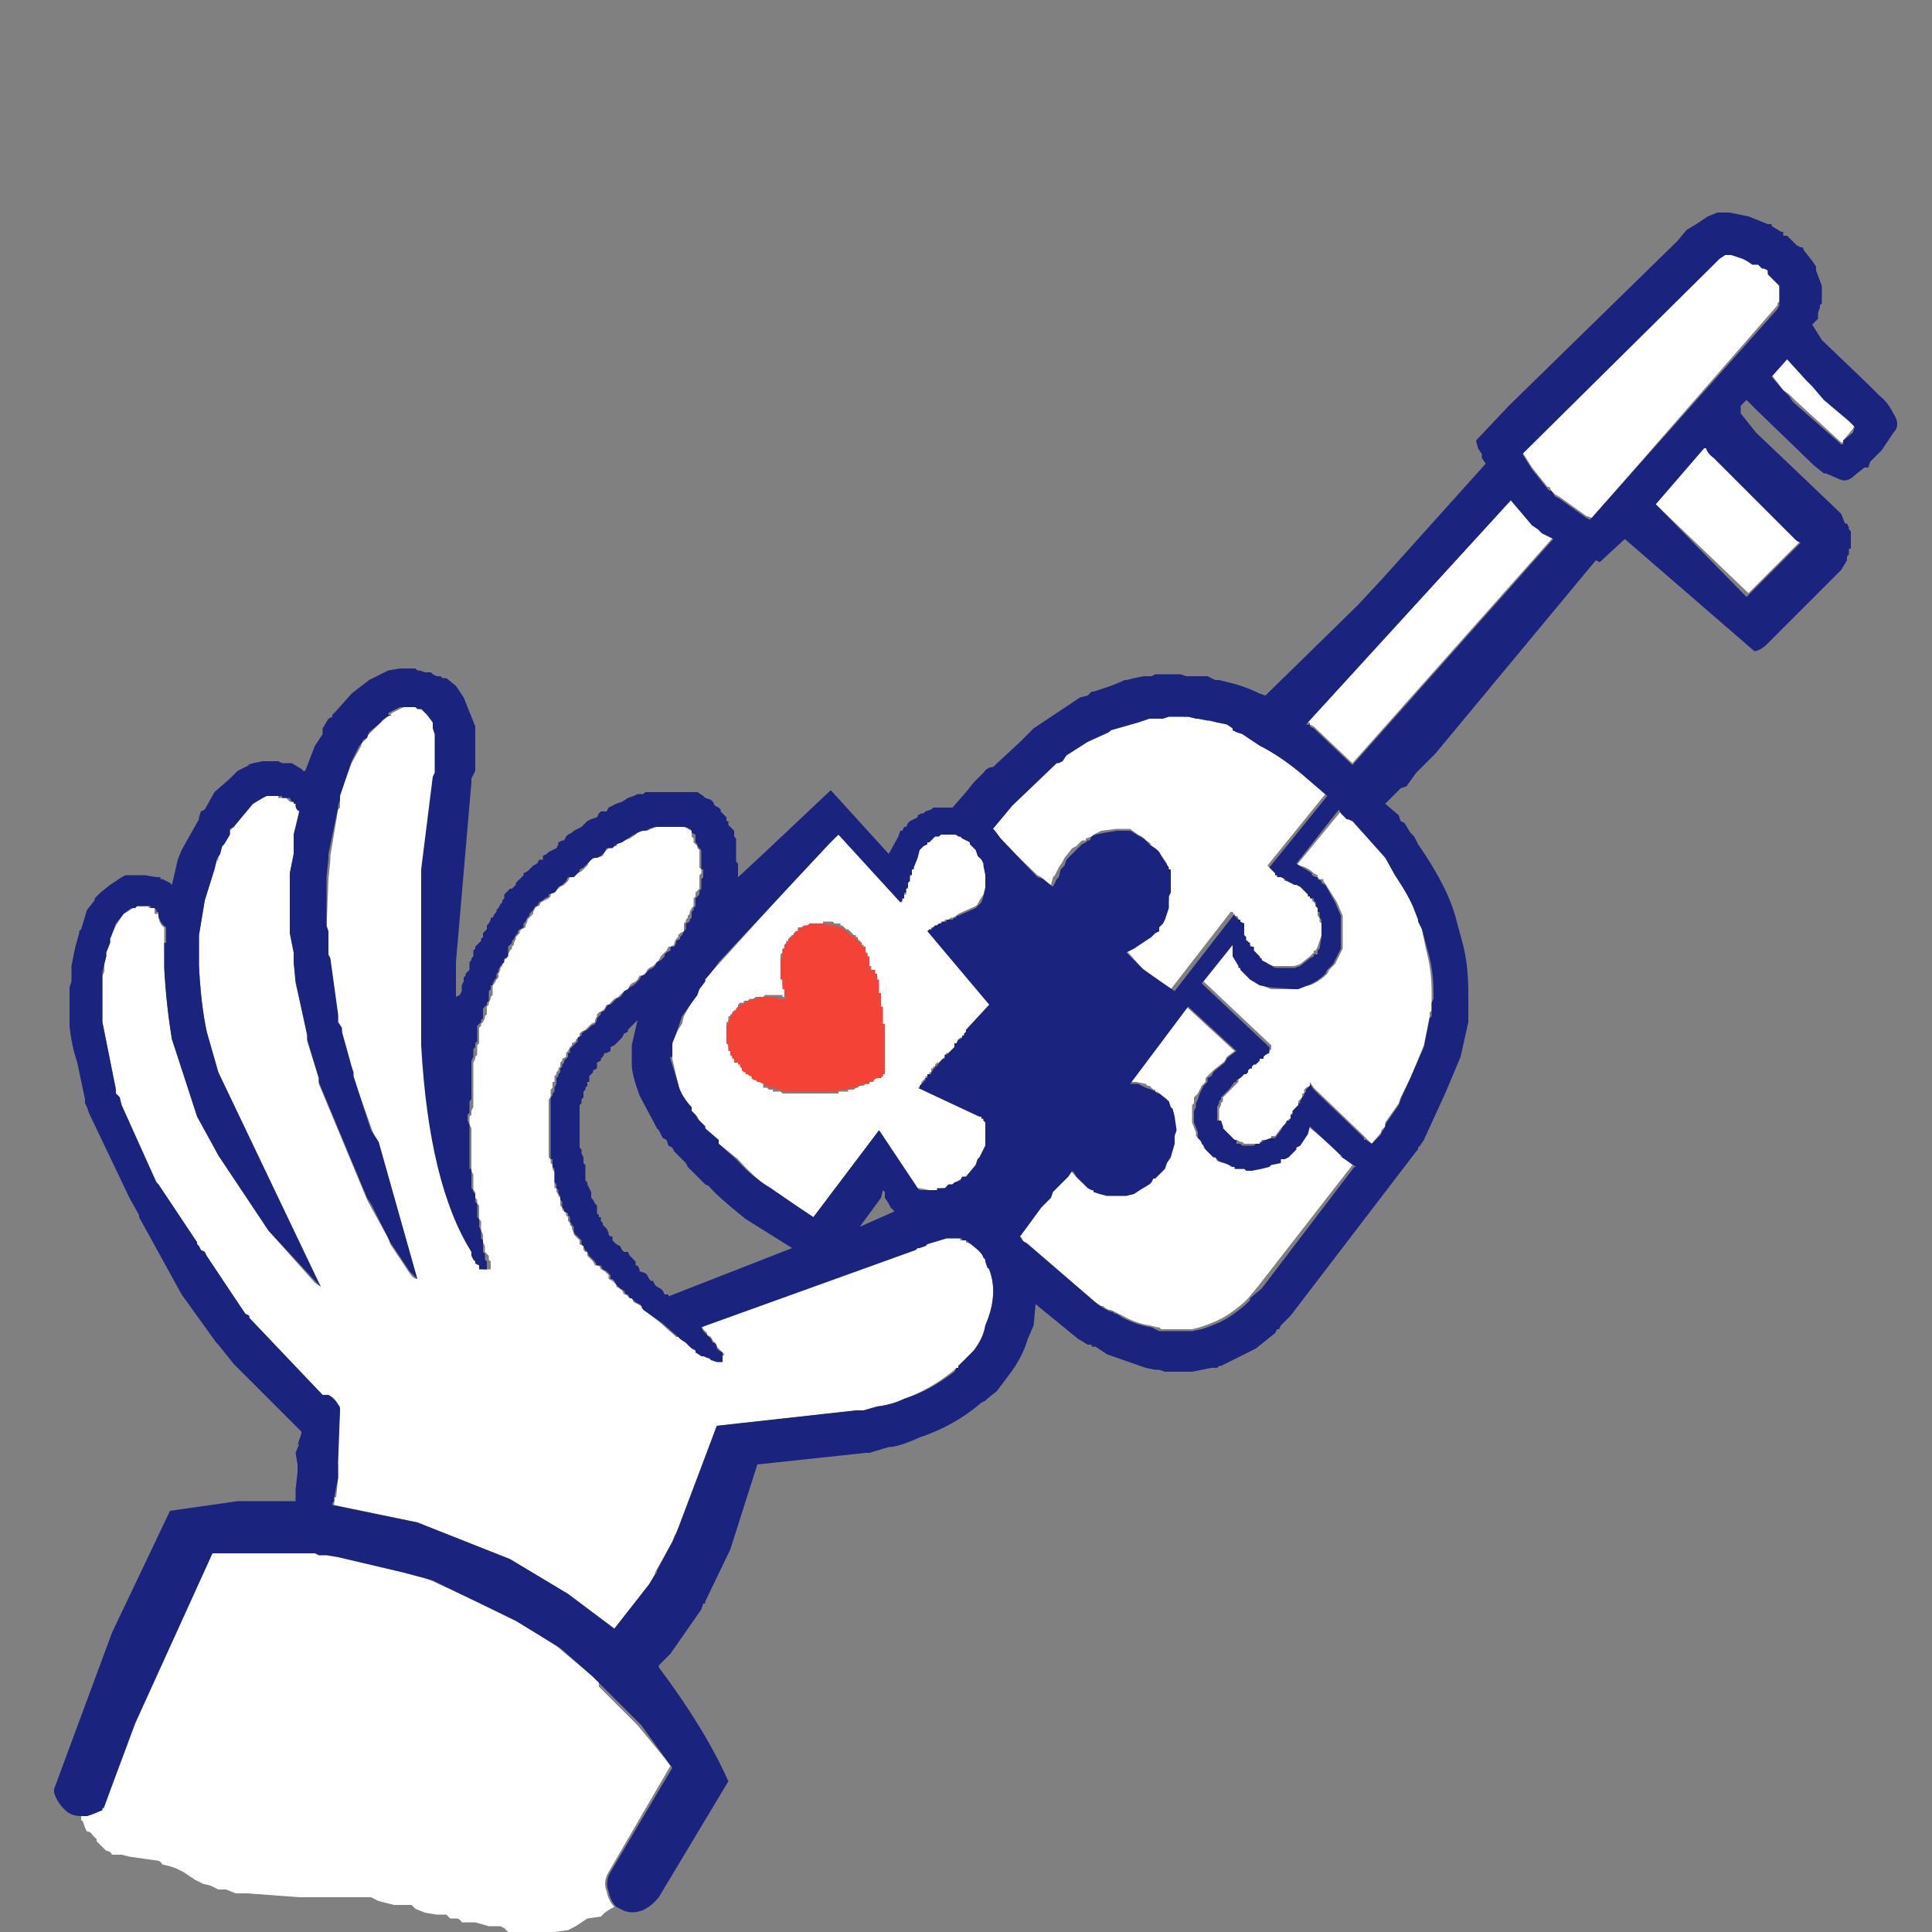 <svg xmlns="http://www.w3.org/2000/svg" xmlns:xlink="http://www.w3.org/1999/xlink" preserveAspectRatio="none" width="100" height="100">
  <rect width="100%" height="100%" fill="#808080" stroke="none"/>
  <defs>
    <g id="a">
      <path fill="#FFF" d="M15.7 80.4h-4.8l-4 8.8-1.5 4.3v.1h-.1q-.3.3-.8.4h-.3v.2l.1.1.1.3.1.2q.2 0 .3.2l.2.2v.1l.3.3.2.2q.2 0 .3.2h.5l.4.1 1.4.2q.2 0 .3.2l.4.1.3.1.4.2.3.2.3.2.4.2.4.1.4.2h.4l.5.2H12.8l2.7.2h3.7l.4.2.4.1.4.1h.9l.2.2.5.2.6.1h.5l.2.2h.3q.2 0 .3.2h.7l.7.2h.6l.2.1.2.2.6.1h1l.8-.1.7-.1.4-.2.3-.2.3-.2.7-.1.2-.2.3-.2.2-.1q-.3-.3-.4-.8-.2-.5.1-1l3.2-5.5-.3-.4-1.4-1.7-2-2V87h-.1l-.3-.3-1.8-1.5-2.2-1.4-4.3-2-1.5-.6-3.4-.7-.6-.1H16l-.5-.1m46-28.3h-.1l-3 4h.4l.5.1.1.1h.1l.2.2h.1v.1h.1l.5.4v.3h.1v.1l.2.4.1.8v.2l-.1.4-.2.7-.2.3-.1.3-.5.5-.1.1h-.1l-.1.2-.5.3-.3.1-.4.1v.1h-1.1l-.3-.1-.3-.1-.1-.1-.1-.1-.1-.1-.2-.1-.4-.4-.1-.1-.1-.1-.3.2-.2.3-.5.5-.1.3-.5.5-1.1 1.5.2.2.1.2h.1l3.6 3.1.3.2h.1l.1.1.2.1h.1l.2.1.4.2q.7.4 1.4.5l.4.1h.1l.1.1h1.6l.4-.1.3-.1.5-.2q.7-.3 1.5-1l.2-.2.5-.6 4.9-6.3-.5-.4-.3-.3.2.1-1.7-1.4-.1.3-.5.6v.1l-.1.1-.2.2h-.1l-.1.1-.2.2h-.2v.1l-.5.3v-.1l-.1.1-.4.1-.5.1h-.7l-.1-.1h-.2v-.1l-.4-.1-.3-.1-.1-.2h-.1l-.1-.1-.3-.3-.1-.1v-.1l-.1-.1-.1-.2-.2-.2V58.6l-.2-.5v-.9l.1-.1v-.3l.1-.1.1-.1.2-.4.2-.2v-.2l.1-.1.2-.2.1-.1.5-.4.1-.1.1-.2.4-.3-2.5-2.3M20.3 36.9l-.6.5-.6.6-.1.1-.1.2-.2.2v.1l-.5.9-.6 1.6V41.8l-.1.1-.4 2.4v.2l-.1 1-.1 2.6v.2l.1 1.2v.2l.5 2.9v.4l.2.3v.2l.4 1.9.1.2.1.2 1 2.8.3.6 2 7q-.2 0-.4-.3l-1-1.5-.1-.3-1-1.8-.1-.2-2.5-6v-.3l-.6-1.9V53.5l-.6-2.6-.1-1.1v-.5l-.2-1V45.2l.2-1v-1l.3-1.3-.2-.2v-.1l-.1-.1H15l-.1-.1-.1-.1h-.4v-.1h-.6l-.2.1-.5.3-.5.5-.5.7-.2.2v.2l-.3.5-.1.1-.2.5v.2l-.1.1-.1.4-.5 1.6-.3 1.8V50q.1 2 .4 3.4l.6 2.1 5.3 11.1-.3-.2-2.4-2.7-2.6-3.9-1-2-1.4-4Q8.6 52 8.5 50V48q-.2-.1-.3-.5v-.2H8V47H8V47H7.7v-.1h-.8v.1l-.5.3-.4.6-.3.7v.2l-.2.5v.2l-.1.4v.4l-.1.2v2.4l.7 3.5v.2l.2.2v.5l1.9 3.9.1.1 2 3v.1l.1.1.1.2.2.1.1.3 2 2.9.2.1v.2l3.8 3.9h.3l.6.6v.2l-.2 2.7.1.1v.7l-.1 1h-.1v.4l4.3.9 4.8 1.9 3 1.8 2.4 1.8 1.8-2.3.3-.5v-.1l.9-1.6.1-.3.3-.4 1.9-5.3 7.3-.8h.3l.7-.2q.8-.1 1.4-.4 1.4-.5 2.6-1.5l.1-.1h.1v-.1l.2-.2h.1l.5-.6q.5-.7.6-1.3.7-1.6.2-2.9v-.2l-.2-.2v-.1l-.1-.2-.4-.4q-.1-.2-.5-.3v-.1H49.7V64H49l-1 .3-.1.1h-.3v.1h-.2l-11.1 4.1.1.2.1.1.1.1v.1l.2.1.1.2.2.2v.1l.1.1.1.1.2.2-.1.1v.2H37l-.3-.1h-.1l-.3-.2h-.1L36 70v-.1l-.1-.1-.2-.1-.2-.2-.3-.2v-.1H35l-.9-.8-.9-.7v-.1l-.2-.1-.2-.1-.1-.2h-.1l-.2-.2h-.1l-.1-.2-.1-.1-.2-.1v-.1l-.2-.2-.2-.1V66l-.1-.1-.1-.1-.2-.1-.1-.2h-.2l-.1-.2-.1-.1-.1-.1-.1-.1v-.2h-.1l-.1-.1v-.2l-.2-.1v-.2l-.2-.2-.1-.1v-.1l-.1-.2v-.1l-.1-.1v-.1l-.1-.1V63l-.1-.1v-.1l-.1-.1-.1-.1v-.1l-.1-.1V62l-.1-.1v-.1l-.1-.1v-.2h-.1V60.7l-.1-.2v-.2l-.1-.1V60l-.1-.1V56.9l.1-.1v-.4l.1-.1V56h.1V55.7l.1-.1v-.1l.1-.1v-.1l.1-.1V55l.1-.1v-.1l.2-.1v-.2l.1-.1.1-.2.1-.1V54l.2-.1v-.1l.2-.1v-.2l.1-.1.2-.1.1-.1.1-.1.1-.1.2-.1v-.1l.1-.2v-.1l.1-.1.2-.1.1-.1.1-.2h.1l.2-.2.1-.1.2-.1.1-.1.1-.1.2-.1.1-.1.1-.2.1-.1.2-.1.1-.1.1-.2h.1l.2-.1.1-.2.1-.1.2-.1.1-.1.1-.1.1-.1.1-.2.1-.1.1-.1.1-.1.1-.2h.1l.2-.1v-.1l.1-.2.1-.1v-.1l.1-.1.2-.1v-.4l.1-.1v-.1l.1-.1v-.1l.1-.1v-.1l.1-.2.1-.1v-.4l.1-.1v-.2l.1-.1.1-.1v-.7l.1-.1V45l-.1-.1V44l-.1-.1v-.1l-.1-.1-.1-.1v-.2l-.1-.1V43l-.2-.1-.2-.1H34l-.3.1-.2.1h-.2l-.3.1-.1.1-.3.2-.3.1-.3.1-.1.2h-.2l-.2.1-.1.1-.1.1-.1.2-.3.1h-.1l-.2.1-.1.1-.1.2-.1.1-.1.1-.1.1-.2.1-.2.2h-.2l-.1.2-.1.1-.1.1-.2.1-.1.1-.2.1-.2.1v.2l-.1.1-.2.1-.2.1-.1.2h-.1l-.1.1-.1.2v.1l-.1.1-.1.1-.1.1v.1l-.1.2v.1l-.2.1-.1.1v.1l-.1.1-.1.1v.1l-.1.2v.1l-.1.1v.1l-.1.1-.1.2-.1.2-.1.1-.1.1v.2l-.1.1v.1l-.1.2v.2l-.1.1-.1.2-.1.1v.5l-.1.1v.1l-.1.2v.1l-.1.1V52.5l-.1.1v.1l-.1.2-.1.1v.1l-.1.1V54l-.1.1v.5l-.1.1v.1l-.1.2V57.3l-.1.2v.2l-.1.1v.4l.1.2V60.6l.1.2V61.6l.1.1V62l.1.1v.2l.1.1V63.1l.1.1v.5l.1.2v.4l.1.2V64.8l.1.1.1.1v.2l.1.1v.4h-.4v-.2l-.1-.1-.1-.1v-.1l-.1-.2-.2-.2q-2.1-3.5-2.5-10.6V45l.6-4.8v-.4l.1-.1v-2.1l-.2-.3-.2-.3-.2-.2h-.1l-.1-.1h-.2v-.1h-.8l-.6.3M70 42.5l-.3-.1-.2-.3-.1-.1-2.3 2.8q.5 0 .9.4l.2.1v.1l.1.1h.2v.1l.2.3.5.8.3.7v1.7l-.4.8-.1.1-.2.2-.1.2q-.4.4-.9.6l-.5.1-.3.1h-1.2l-.5-.2-.5-.3-.5-.5V50l-.1-.1-.3-.5v-.6l-1.6 2 3.5 3.3v.2l-.1.1-.1.1-.1.1-.2.1v.1h-.1l-.1.1v.1H65l-.1.1-.1.1v.1h-.1l-.1.1-.1.1h-.1l-.1.1v.1h-.1l-.1.2v.1l-.4.4-.1.1-.3.3v.2l-.1.1v.1l-.1.2v.6l.1.3h.1v.1l.1.1.5.5h.1l.2.1h.1l.1.1h.8v-.1h.1V59h.3l.2-.1v-.1h.2l.3-.4.1-.1.1-.1.1-.2V58h.1v-.1h.1v-.2l.1-.1.1-.1v-.1l.1-.1.1-.1V57l.1-.1.1-.1v-.2h.1v-.2l.1-.1.2-.1V56l.2.3 2.5 2.4.1.1.1.1.3.3.5-.6v-.1l.1-.1.1-.1v-.2l.7-1 .1-.3.5-1 .7-1.7.3-1.5v-.2l.1-.1v-1q0-1.1-.3-2.2l-.2-1-.1-.5h-.1l-.2-.6-1-1.9-.5-.8-1.7-1.9m9.6-15.1-.3-.2-1.1-1.3-10.6 11.6h.2v.1l.2.1 2 1.9 10.4-11.7-.6-.3-.2-.3m-19.4 9.8h-.4l-.1.1H59l-.3.1-1.3.5h-.1l-1.1.6-1.1.8-.3.2-.1.1h-.1l-2.3 2.2-1 1.2.1.1.3.5 2 1.9.2.1.5.5v-.1l.1-.4.1-.1.2-.4.2-.3.1-.2.4-.5.2-.1.1-.1.1-.1.1-.1h.2v-.1l.3-.1.1-.1.4-.2.8-.1h.7l.4.3.2.1.1.1.4.3h-.2l.4.2.1.1.1.1.4.6v.2l.1.3v1.4l-.1.1v.2l-.2.6-.1.1v.2l-.2.1v.1l-.1.1-.1.2-.2.1-.9.6-.4.1.2.2.7.8 1.5 1.1 3.1-4h.1l.1.2h.1l.1.1v.1l.1.1v.4l.1.1v.2h.1v.2l.2.1v.2h.1l.1.1.1.1v.1l.1.1v.1h.1v.1h.1l.2.3.5.2h1.1l.3-.1.5-.4.1-.1.1-.1v-.1h.1l.1-.2.2-.6v-.6l-.1-.1V47.5l-.1-.1V47l-.1-.1v-.1l-.1-.1-.1-.1v-.2h-.2v-.1l-.1-.1-.1-.1-.1-.1-.1-.1-.2-.1h-.1l-.1-.1-.3-.1h-.1l-.1-.2h-.2l-.1-.1h-.1v-.1l-.1-.1-.1-.1-.1-.1-.1-.1 3-3.7-1.4-1.2q-1.1-.9-2.1-1.4l-.9-.6-.3-.1-.1-.1-.1-.1-.3-.2-.5-.1-.4-.1h-.1l-.5-.1h-.6l-.2-.1h-1m-11.7 6.2h-.1l-.1.1h-.1l-.1.1-.1.1-.2.1v.2l-.1.1-.3.4-.1.5v.2h-.1v.4H47v.2H47V46h-.1V46.3h-.1v.2h-.1v.2h-.1l-3.2-3.5-.5.4-5.7 6.3-.2.2-.5.6v.1l-.3.4-.2.3-.6 1.1-.1.4-.2.3-.3.7V54.8l.3 1.3q.1.5.5 1.1l.1.1.1.2.1.1.1.1.1.1.1.2.1.1.2.2v.1l.6.6.1.2 1 .8q.8.9 1.6 1.5l1.7 1.1.6.4 3.4-4.5 2 3h.1l.5.1h.5l.1-.1H49v-.1h.2l.1-.1.2-.1.1-.1.2-.1.2-.1.5-.6.1-.3.1-.1.3-.6V58h-.1v-.1h-.1v-.1h-.1l-3.2-1.5h.1l.1-.1V56l.1-.1.1-.1v-.1h.1v-.1h.1v-.1h.1v-.2h.1v-.1h.1v-.1l.1-.1h.1V55h.1v-.1l.1-.1.1-.1v-.1l.1-.1h.1l.3-.3V54h.1l.1-.1v-.1l.1-.1h.1v-.1h.1v-.1h.1v-.1h.1v-.1l1.2-1.3-3.2-3.8h.1V48h.1l.1-.1h.1l.1-.1h.1v-.1h.2v-.1h.2l.1-.1h.1l.2-.1.1-.1.9-.4.1-.1.1-.2.2-.3.1-.4v-1.2l-.1-.1-.1-.2v-.1l-.1-.1-.2-.3-.1-.1-.1-.1-.1-.1-.2-.2-.1-.1h-.2l-.3-.1-.1-.1h-.7l-.1.1m-5.9 4.5h.5l.1.1H43.5v.1h.1l.1.1.1.1h.1l.1.1.1.1.1.1h.1v.1h.1v.1l.1.1.1.1v.1h.1v.1h.1V49.4h.1V49.8h.1V50h.1V50.3l.1.1v.3h.1v.4l.1.1v.6h.1v1h.1V53.5h.1v2.2l-.1.1H45.3l-.1.2H45v.1h-.2l-.1.1h-.2l-.1.1h-.1l-.1.1H43.9v.1h-.5v.1h-2.9l-.1-.1H40v-.1h-.2l-.1-.1h-.2V56h-.2l-.1-.1-.1-.1-.1-.1h-.1l-.1-.1-.1-.1h-.1v-.1l-.1-.1-.1-.1v-.1h-.1l-.1-.1V55H38v-.1H38v-.1l-.1-.1v-.2h-.1v-.2h-.1V54l-.1-.1v-1h.1V52.6h.1v-.1h.1v-.1l.1-.1h.1v-.1h.1V52l.1-.1h.2v-.1h.2l.1-.1h.2l.1-.1h.4l.1-.1H40.5v.1h.2v-.4h-.1V51h-.1V50.3h-.1v-.9l.1-.1v-.2h.1v-.2l.1-.1v-.1h.1v-.1l.1-.1.1-.1h.1v-.1l.1-.1h.1V48h.2V48h.1l.1-.1H42l.2-.1h.4m51.8-27.2-.6-.7-.3-.3-1-1.1-.8.9.6.8.3.2.3.3 2.4 2.2h.1v-.1l.5-.6.1-.2-.3-.3-1.3-1.1m-5.8 3-.3-.5-2.6 3 4.8 4.6 2.7-2.7-.3-.1-4.3-4.3m2.4-10H90.7l-.3-.2-.2-.1-.3-.1h-.3l-.1-.1h-.1l-.5.2-.3.3v.1l-9.8 9.7.5.8.8 1h.1l.1.2.2.2.2.1 1.4 1 .3.1 9.6-11v-.1l.1-.1v-.9l-.1-.1-.5-.5v-.2h-.2v-.1h-.1l-.2-.2Z"/>
      <path fill="#1A237E" d="M91.7 11.6h-.2l-1-.4-1-.2h-.6l-.5.2-.6.4-.5.3-.5.6.2-.2-8.9 8.7-1.7 1.8.1.4.2.3v.2l.2.3-5.3 5.9-1.3 1.4-4.8 4.7-.3-.1q-.8-.4-1.7-.6l-.4-.1h-.2l-.4-.2h-1.1l-.3-.1h-1.3l-.2.1h-.4l-.5.1-.4.1h-.1l-.2.1-.5.2-.9.3h-.1l-.2.2-.4.1-2.4 1.6-.1.1-.6.6-1.4 1.3q-.3 0-.5.3l-.2.2-.3.3-.4.5-.7.8h-1l-.1.1-.3.1-.1.1h-.1l-.2.1v.1l-.4.2-.1.1-.1.2h-.1l-.1.2h-.1l-.1.3-.5.9-3-3.3-3.5 3.3-1.4 1.3.1-.1v-.7l-.1-.1V43.4l-.1-.1V43l-.1-.1-.1-.1-.1-.1V42.5h-.1v-.2l-.1-.1-.1-.1-.1-.1v-.1l-.1-.1-.2-.1-.1-.2-.1-.1-.3-.1-.1-.1-.3-.2H33.4l-.1.1H33l-.2.1-.3.1-.3.2-.3.1-.2.1-.2.1-.1.2h-.3l-.1.1-.1.2-.3.1-.2.1-.1.1-.1.1-.1.1-.4.2-.1.1-.2.1-.1.1-.1.2h-.1l-.2.1v.1l-.1.2-.2.1-.2.1-.1.1-.2.1v.2h-.2l-.1.2-.2.1-.1.1-.1.1-.1.1-.2.1v.1l-.2.2-.1.1-.1.1v.1l-.2.2h-.1l-.1.1-.2.2v.2l-.1.1v.1l-.1.1-.1.2-.1.1v.1l-.1.1-.1.2h-.1v.1l-.1.2-.1.1v.2l-.1.1-.1.1v.2l-.1.1v.1l-.1.1-.1.1-.1.1v.1l-.1.1V49.5l-.1.1v.1l-.1.1v.4l-.1.1-.1.1v.1l-.1.1v.2l-.1.2V51.3l-.1.2-.2.1v-1.8l.8-9.3v-.2l.2-.4v-2.3l-.2-.5-.4-1-.4-.6-.5-.4h-.2l-.1-.1h-.2l-.2-.1-.1-.1H22l-.3-.1h-.1l-.1-.1h-.8l-.6.1-1 .5-.9.7-.8.9-.2.2v.1l-.2.1-.3.5V38l-.4.6-.5 1.3h-.1l-.1-.1-.5-.3H14.6l-.2-.1h-.8l-.5.1-.3.1h.1l-.6.3-.4.4-.8.7-.5.9-.2.1-.1.3v.1L9.4 44l-.2.5-.3 1.3-.1-.1-.2-.1-.2-.1h-.1v-.1h-.2l-.6-.1H6.5l-.2.1-.6.4-.5.4-.2.2-.1.1v.1l-.4.5-.3 1-.1.1v.1l-.2.7-.2 1v.8l-.1.3v2q.1 1 .4 1.9l.4 1.9v.2l.1.2.1.3L6.7 62l.5.9v.1L9.4 67l1.8 2.5.1.1.8 1 3.5 3.5v.1l-.2.6.1-.1-.2.5.1.6v-.1.5l-.1.9v.6h-3l-3.5.5-3 6.3-3 8.1v.2q.2.6.7 1 .3.2.7.2h.3l.8-.3v-.1l.1-.1L7 89.2l4-8.8h5.3l.2.1h.4l.6.1 3.4.8 1.5.4 4.3 2.1 2.3 1.4 1.7 1.5.3.3.2.2 2 2 1.3 1.8.3.4-3.2 5.4q-.3.5-.1 1 .1.5.4.8l.2.1q.5.3 1.1.1.5-.2.9-.7l3.6-6q-1.2-2.7-3.6-5.9v-.1l.6-.6 1.6-2.3.1-.3h.1v-.1l1.3-2.7 1.4-4.4 5.6-.6h.2l1-.3q.5 0 1.6-.5 1.8-.6 3.2-1.8l.2-.1.1-.1.5-.4.6-.8q.7-.9 1-1.9l.3-.7.1-1.1 2.2 1.8.5.3h.2v.1h.2l.6.4 2 .7.5.1H60l.3.1h1.4l1-.2H63l.1-.1h.1l.6-.3 1.2-.6 1-.8.1-.2h.1l.1-.2.5-.5 6.5-8.5.1-.1v-.1l.1-.1.2-.3 1.1-2.4.8-1.9.4-1.8v-1.5q0-1.5-.3-2.6l-.3-1.1q-.4-1.7-2-4l-.2-.4-.2-.2-.3-.5-.2-.1-.1-.3-.7-.6.8-.8.3-.1.5-.7 1-1 8.3-10 .2.1 1.3-1.2 6.7 5.8q.3 0 .7-.4l3.8-3.8.3-.5v-.2l.1-.1v-.3h.1v-.9l-.1-.1v-.1l-.1-.2h-.1l-.2-.5-.1-.1-.1-.1-4.2-4-.8-1V21l.3-.3.3.3.3.3 2.9 2.8.5.4h.1l.7.3q.4.2.8-.2l.5-.4h.2l.1-.3.6-.6.6-.9q.4-.4 0-1-.3-.6-.7-.9l-.3-.3-.3-.3-2.4-2.3-.5-.8.3-.3v-.3l.1-.3V15.8l.1-.1v-.9l-.3-.8v-.2l-.2-.3-.4-.5-.1-.2h-.1l-.2-.1-.3-.3-.2-.2h-.2v-.2h-.1l-.5-.3m-.9 2h.2l.2.2h.1l.2.1v.2l.5.5.1.1v1l-.1.2v-.1.1l-9.7 10.9-.2-.1-1.4-1-.2-.1-.2-.3h-.1l-.1-.1-.8-1-.5-.8 9.8-9.7.4-.4.3-.2H89.6l.3.1.3.1.2.1.3.2h.1m-2.5 9.5q.1.3.4.5l4.3 4.3.2.1-2.8 2.8-4.7-4.8 2.5-2.9m5.6-3.2.6.7 1.3 1.1.3.3-.1.3-.5.4v.2h-.2.1l-2.5-2.2-.2-.3-.3-.3-.6-.7.8-.9 1 1.1.3.3M48.4 43.3h.2l.1-.1h.8l.1.1h.1l.1.1.2.1.2.1v.1l.1.1.1.1.1.1.1.3.1.1.1.1.1.2v.1l.1.5v.7l-.1.4-.1.3-.1.1-.2.2-.9.4h-.1v.1h-.1l-.1.1H49v.1h-.2l-.1.1h-.1l-.1.1h-.1l-.1.1-.1.1h-.1l-.1.1 3.2 3.8-1.2 1.3v.1H50l-.1.1v.1h-.1v.1l-.1.1h-.1l-.1.2h-.1v.2l-.3.3-.1.1h-.1v.2h-.1l-.1.1-.1.1v.1h-.1v.1h-.1v.1h-.1v.1l-.1.1v.1H48v.1H48v.1h-.1v.1l-.1.1-.1.1-.1.1v.1h-.1l3.2 1.5h.1v.1h.1v.1l.1.1V59.3l-.3.6-.1.1-.1.3-.5.6h-.2l-.1.2-.3.1-.1.1h-.2l-.1.1-.1.1h-.4v.1H47.6l-.1-.1-2-3-3.4 4.5-.6-.4-1.6-1.1q-1-.6-1.8-1.5l-.9-.8V59l-.7-.6v-.1l-.2-.2-.1-.1-.1-.1-.1-.2-.1-.1-.1-.1v-.2l-.1-.1q-.5-.6-.6-1.1l-.4-1.3v-.1h.1V54l.3-.8.1-.3.1-.3.8-1.1.1-.3.3-.4v-.1l.5-.6.2-.3 5.7-6.1.5-.5 3.2 3.5.1-.1v-.1h.1V46.2h.1V46l.1-.1v-.2l.1-.1V45.3h.1V45h.1v-.1l.2-.5.1-.4.1-.1.1-.1.2-.1v-.1h.1l.1-.1.1-.1.1-.1m11.5-6.1h.3l.3-.1H61.5l.4.1h.1l.5.1h.1l.4.1.5.1.3.2v.1l.2.1.3.1.9.6q1 .5 2.1 1.4l1.4 1.2-3 3.7.1.1.1.1.1.1v.1h.1v.1h.2l.2.1.1.1.2.1.2.1h.1l.2.1.1.1.1.1.1.1.1.1v.1h.1v.1h.2v.1l.1.1v.2l.1.1v.2h.1V47.5l.1.1v.9l-.1.6-.1.1v.2H68v.1l-.2.1-.5.4-.3.1H66l-.5-.3-.2-.1v-.1h-.1v-.1l-.1-.1-.1-.1-.1-.1V49h-.2v-.2l-.2-.1v-.2l-.1-.1v-.6l-.2-.1v-.1h-.1l-.1-.1-.1-.1v-.1l-3.1 4-1.6-1.1-.8-.8-.1-.1.4-.2.9-.6.1-.1.1-.1.2-.1V48l.1-.1.1-.1.1-.2.2-.6V46.4l.1-.2V45h-.1v-.1l-.4-.6-.1-.2-.1-.1-.4-.3.1.1-.3-.3-.1-.1-.2-.1-.5-.3h-.7l-.6.1-.5.1-.2.1-.1.2h-.1l-.1.1-.2.1-.1.1-.1.1-.1.1-.5.5-.1.3-.2.2-.1.4-.1.1-.2.4-.5-.4-.3-.1-1.9-2-.3-.4-.1-.1 1-1.2 2.3-2.2h.1l.2-.1.2-.3 1.1-.7 1.1-.5.1-.1 1.4-.4.3-.1.3-.1h.4m19.4-10 .3.2.2.2.6.3L70 39.6l-2-1.9-.2-.1v-.1h-.2l10.6-11.6 1.1 1.3m-9.5 15.2.2.1 1.7 1.9.5.9q.8 1.2 1 1.8l.2.5v.1l.2.4.3 1.1q.3 1 .3 2.2v.3l-.1.2v.7l-.1.1-.3 1.5-.7 1.6-.5 1.1-.1.3-.7 1v.1l-.1.2-.1.1v.1l-.5.5-.3-.2h-.1v-.1l-.1-.1-2.5-2.4-.2-.3v.1l-.1.1-.1.1v.1l-.1.1v.1l-.1.1-.1.2v.1h-.1v.1l-.1.1-.1.1-.1.1v.2h-.1v.2l-.1.1h-.1v.1l-.1.1-.1.1-.1.2-.3.4h-.2l-.3.1-.2.1-.1.1H65l-.1.1h-.6l-.1-.1H64V59h-.1l-.5-.5-.1-.1v-.1l-.1-.3H63v-.7l.1-.2V57l.1-.1v-.1l.3-.3.1-.1.3-.4V56h.1v-.1l.2-.1.1-.1.1-.1h.1l.1-.1v-.1l.1-.1h.1v-.1l.1-.1h.1l.1-.1.1-.1v-.1h.2v-.1l.1-.1.2-.1V54.2l-3.5-3.3 1.6-2v.6l.3.5v.1h.1v.1l.5.5.5.3.5.1 1.3.1h.2l.5-.2q.5-.2.9-.6l.1-.2.2-.2.1-.1.4-.8V47.4l-.3-.7-.5-.9-.2-.1v-.1l-.2-.1v-.1h-.1l-.2-.1v-.1l-.8-.5 2.2-2.8.1.2.3.3M20.1 37v-.1l.6-.3h.8l.1.1h.2l.1.1.2.2.3.4v.3l.1.3v2l-.1.2-.6 4.8V54.1q.4 7.2 2.6 10.7v.2l.1.2.1.1v.1l.2.1v.2h.4v-.4l-.1-.1V64.9l-.1-.1V64.5H25V64.2l-.1-.1v-.4l-.1-.2v-.4l-.1-.1v-.7l-.1-.1v-.4l-.1-.1v-.1l-.1-.1v-1h-.1V58.2l-.1-.2V57.7l.1-.1V57l.1-.1V54.9l.1-.2v-.4l.1-.1V54l.1-.1v-.8l.1-.1.1-.1v-.1l.1-.1v-.5l.1-.1.1-.1v-.1l.1-.1v-.5l.1-.1V51h.1v-.1l.1-.2.1-.1v-.2l.1-.1v-.1l.1-.2V50l.1-.1.1-.1v-.2h.1l.1-.1V49l.1-.1.1-.1v-.1l.1-.1.1-.2.1-.1v-.1l.1-.1.2-.1v-.2l.1-.1.1-.2.1-.1v-.1l.1-.1.1-.1.1-.2h.1l.1-.2.2-.1.1-.1.2-.1v-.1l.3-.1.1-.1.1-.2.2-.1.1-.1.1-.1.1-.2h.3l.1-.1.2-.2v-.1l.2-.1.1-.1.1-.1.1-.1.2-.2h.2l.2-.1.1-.1.1-.1.1-.2h.3l.1-.1.1-.1.3-.1.3-.2.3-.2.2-.1.2-.1h.2l.2-.1.3-.1h1.6l.2.1.1.1v.1l.2.1V43.6l.1.1v.1l.1.1.1.1v1h.1v.4l-.1.1v.5l-.1.1v.2l-.2.2v.4l-.1.1v.1l-.1.1V47.5l-.1.1v.1l-.2.1V48.1l-.1.1-.1.2-.1.1v.1l-.2.1v.1l-.1.2h-.2v.2l-.2.1-.1.1v.1l-.1.1-.1.1-.2.1-.1.2-.1.1-.2.1-.1.1-.2.2h-.1l-.1.2-.1.1-.1.1-.1.1-.2.1-.1.1-.2.1-.1.2-.1.1-.2.1-.1.1-.2.2h-.1l-.1.1-.1.2-.2.1v.1l-.1.1-.1.1v.1l-.1.2-.2.1-.1.1-.1.1-.2.1-.1.1v.1l-.2.1v.2l-.1.1-.1.1-.1.1-.1.1v.2h-.1v.2l-.1.1-.1.1v.1l-.1.1v.1l-.1.1v.2l-.1.1v.1l-.1.1V56.1l-.1.2v.2l-.1.1v.1l-.1.1V60h.1v.4l.1.1v.7l.1.1v.2l.1.1v.2l.1.1v.2l.1.1V62.5l.1.1v.1l.2.1v.1l.1.1v.2l.1.2.1.1V63.8l.2.2.2.2v.2l.1.1.1.2.1.1.1.2.1.1.1.1.1.1.1.2h.2l.1.2.2.1.1.1.1.1v.2h.1l.1.1.1.2.1.1.1.1.2.1.1.2h.1l.1.2h.1l.2.2.2.1.1.1.1.2 1 .7.8.7.1.1.3.2.2.2.1.1.2.1v.1l.3.2h.1l.3.1.1.1.3.1h.3V70l-.2-.1-.1-.1v-.1l-.1-.2h-.1l-.1-.2-.1-.1-.1-.1-.1-.1-.1-.1-.1-.2 11.1-4 .1-.1h.1l.3-.1.1-.1 1-.3H49.8v.1h.2l.5.4q.3.2.4.5l.1.1v.1l.1.3.1.1q.5 1.3-.2 2.9-.1.7-.6 1.3l-.5.5-.1.1-.2.2v.1h-.1l-.1.2q-1.3 1-2.6 1.4-.6.3-1.4.4l-.7.2h-.4l-7.2.8-2 5.3-.2.5-.1.2-.8 1.5v.1l-.1.1-.3.5-1.8 2.3-2.4-1.8-3-1.8-4.8-1.9-4.4-.9v-.1l.1-.1v-.2l.2-1V75.7l.1-2.7v-.1q-.2-.5-.6-.7h-.3l-3.8-4v-.1l-.2-.1-2-3-.1-.2-.2-.1-.1-.2-.1-.1v-.1l-2-3-.1-.1-1.8-4-.1-.4-.2-.2v-.2l-.7-3.5v-2.6l.1-.4.1-.4v-.2l.2-.5v-.2l.3-.8.4-.5.4-.3H7l.1-.1H7.8v.1H8l.1.1v.1h.1v.2q.1.4.4.6V48.8h-.1v1.3q.1 1.9.4 3.7l1.3 4 1.1 2 2.6 3.9 2.5 2.7.2.2-5.3-11.1-.6-2.1q-.3-1.4-.4-3.4v-1.6l.3-1.8.5-1.6.1-.4v-.1l.2-.3.1-.4.1-.1.3-.5v-.3l.2-.1.5-.6.5-.6.5-.3.2-.1h.8v.1H15l.1.2h.1v.1h.1v.1q0 .2.2.3l-.3 1.2v1l-.2 1v3.1l.2 1v.5l.1 1 .6 2.8v.2l.6 2v.2l2.5 6 .2.3.9 1.8.1.2 1 1.5.4.4-2-7.1-.4-.6-.9-2.8v-.2l-.1-.3-.5-1.8v-.2l-.2-.3v-.4l-.4-2.9-.1-.2v-1.2l-.1-.3v-2.5l.1-1v-.2l.5-2.4v-.1l.1-.3v-.2l.6-1.8.4-.8.1-.1.1-.2.2-.1.1-.3.6-.5q.2-.3.6-.4M32.8 53l.1-.1.1-.1-.3 1.3v1q0 .5.4 1.6l.8 1.5.1.2.1.1.2.4.2.1.1.3.2.1.1.2.6.6.1.2.1.1.8.8.2.1q.4.5 1.9 1.7l2.4 1.5-6.4 2.5V67h-.2l-.1-.2-.1-.1-.2-.1-.1-.1-.1-.2h-.1l-.1-.1-.1-.2-.1-.1-.3-.1v-.1l-.1-.2h-.1v-.2l-.1-.1-.1-.1-.1-.1-.1-.2h-.2l-.1-.1-.1-.2-.2-.1-.1-.1-.1-.1V64h-.1l-.1-.1v-.1l-.1-.2-.1-.1-.1-.1v-.1l-.1-.1V63L31 63v-.1l-.1-.1V62.4l-.1-.1-.1-.2-.1-.1V61.7l-.1-.2-.1-.2v-.1l-.1-.1v-.8l-.1-.1V59.9l-.1-.2v-.2l-.1-.1v-2.2l.1-.1v-.2l.1-.1V56.5l.1-.1v-.1l.1-.1V56h.1V55.7l.1-.1.1-.1v-.1l.2-.1V55l.2-.1v-.1l.1-.1.1-.2h.1l.2-.1v-.2l.2-.1.1-.1.1-.1.1-.1.1-.1.1-.2.2-.1v-.1l.1-.1.1-.1m28.8-1 2.5 2.3-.4.3-.1.1-.1.2-.5.4-.1.1-.1.2-.2.1v.2l-.1.1-.1.1-.2.4-.1.3-.1.2v.2l-.1.2v.6l.2.5V58.9l.2.2v.1l.1.1.1.2.1.1.3.3h.1l.1.1.1.1.3.1.4.2h.1v.1h.5l.1.1h.3l.5-.1.4-.1.1-.1.5-.1V60h.2l.2-.1.1-.1.1-.1.2-.2v-.1l.2-.1.4-.6.1-.4 1.7 1.6-.2-.1.3.2.6.4H70h.1l-4.8 6.3-.6.5v.1l-.2.2q-.8.7-1.5 1l-.5.2-.3.1-.5.1H60l-.4-.2q-.7-.1-1.5-.5l-.3-.2h-.1l-.1-.1h-.1l-.2-.1-.2-.1-.3-.2-3.6-3.1-.3-.2-.1-.2 1.1-1.5.5-.5.1-.3.5-.5.3-.3.2-.3.1.1.1.2.4.4.1.1.1.1.2.1h.1v.1l.3.1.4.1h1l.4-.1.3-.2.5-.3.1-.1.1-.2h.1l.5-.5.1-.3.2-.3.2-.7v-.4l.1-.3-.1-.7-.1-.4-.1-.1-.1-.3-.5-.4h-.1l-.1-.1-.2-.1-.3-.1-.4-.2h-.4l3-4m-15.8 9.5.1.1V62l.2.3.1.2.1.1.1.1-1.8.8 1.1-1.5.1-.4m16.8 7.1Z"/>
      <path fill="#F44336" d="M42.7 47.8h-.8l-.1.1h-.2l-.1.1h-.1v.1h-.1v.1h-.1l-.1.1-.1.2h-.1v.1h-.1v.1l-.1.1v.1h-.1v.2h-.1v.5h-.1v1.1h.1v.5h.1v.4h.1v.1h-.4l-.1-.1h-1v.1H39l-.2.1h-.2v.1h-.1l-.1.1h-.1v.1h-.1l-.1.1v.1H38v.1h-.1v.1l-.1.1v.1l-.1.1v.2l-.1.1v.9l.1.1V54.4h.1v.2l.1.1v.1h.1v.2h.2v.1h.1v.1l.1.1v.1l.1.1h.1v.1h.1l.1.1h.1v.1l.1.1h.1l.1.1h.1l.2.1h.1v.1h.1l.1.1H40.1l.1.1h.2l.1.1H43.4l.1-.1h.4l.1-.1H44.3l.1-.1h.1l.1-.1H45V56h.1v-.1h.1l.2-.1h.2v-.1h.1v-.1h.1V53h-.1V52.1h-.1v-.7h-.1v-.7h-.1v-.3h-.1v-.2H45V49.9H45v-.4h-.1v-.2h-.1V49h-.1V49h-.1v-.2h-.1l-.1-.1-.1-.1v-.1h-.1l-.1-.1H44l-.1-.1v-.1h-.1l-.1-.1h-.1V48h-.2l-.1-.1H43l-.3-.1Z"/>
    </g>
  </defs>
  <use xlink:href="#a"/>
</svg>
